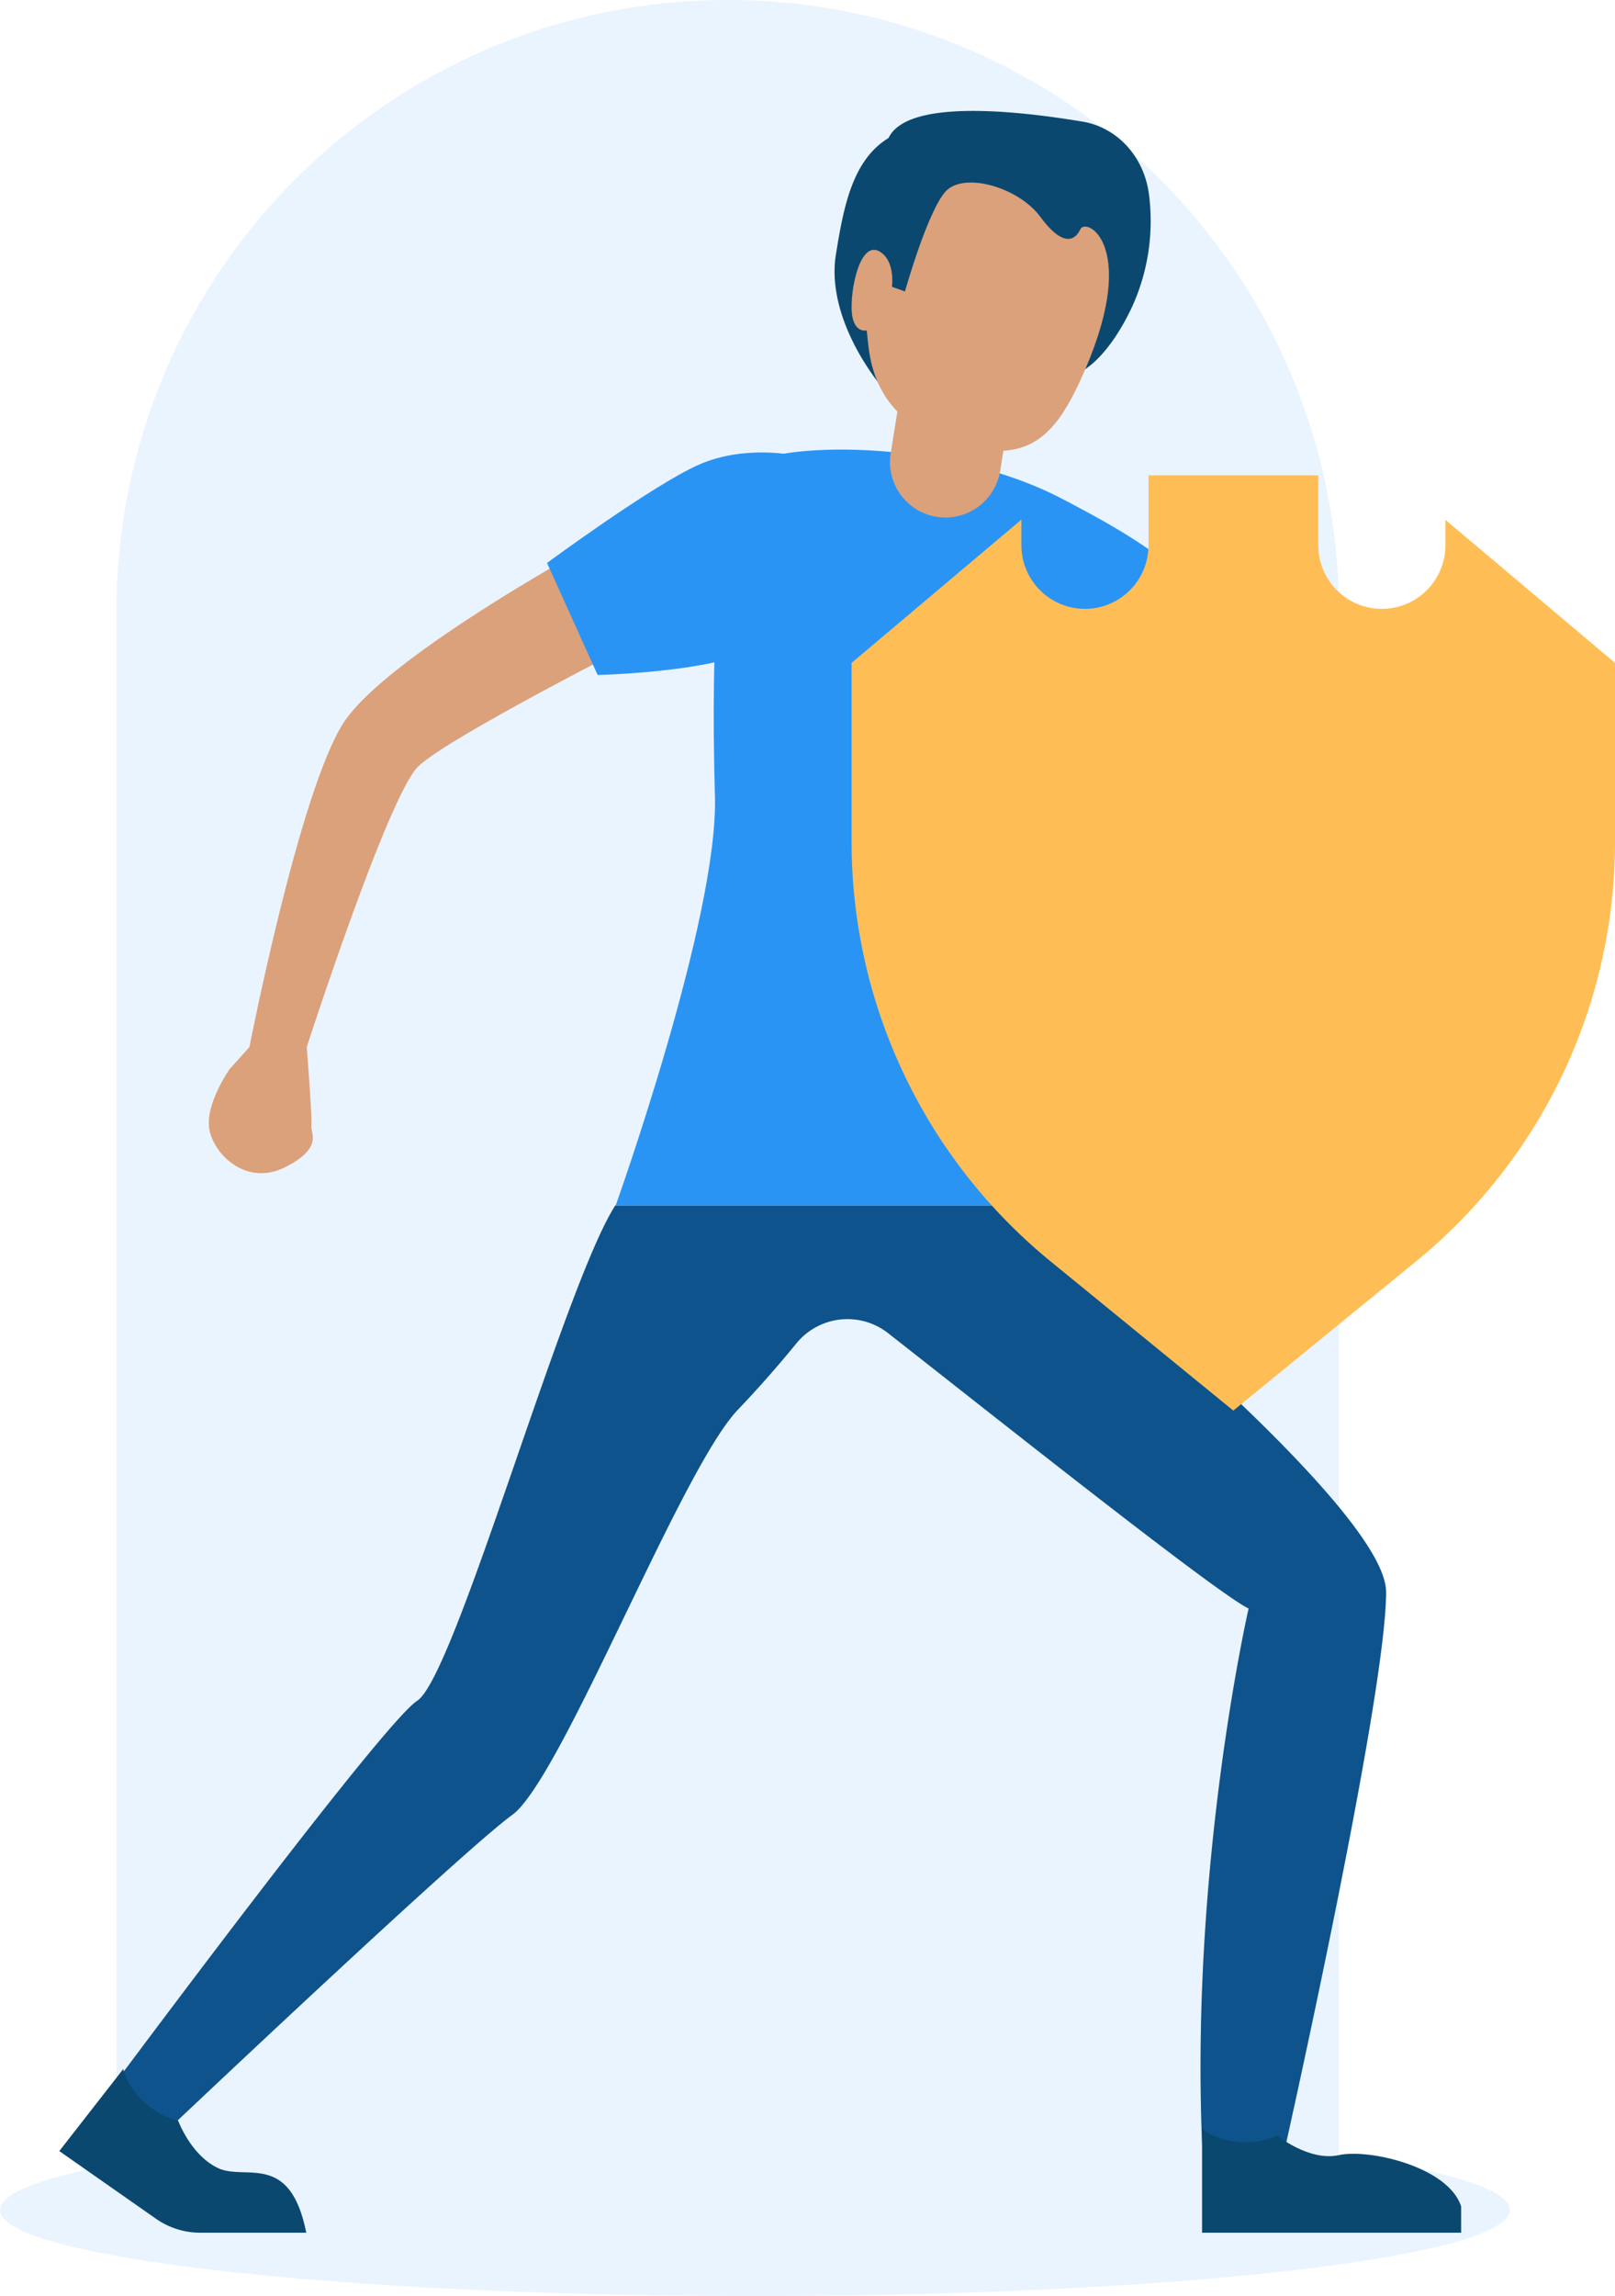<svg xmlns="http://www.w3.org/2000/svg" viewBox="0 0 759.9 1080">
  <title>defense</title>
  <g id="f37076c3-7db6-44f9-8a6f-88e60c5b6920" data-name="Layer 2">
    <g id="a1d93cc7-39af-4007-89d2-4a79cd0db65c" data-name="Defense">
      <g>
        <path d="M629.6,1013.7h.4V287.6C629.9,128.7,501.2,0,342.4,0h0C183.5,0,54.8,128.7,54.8,287.6v726.1H80.9c-50.5,7-80.9,16-80.9,25.8,0,22.4,159,40.5,355.2,40.5s355.2-18.2,355.2-40.5C710.4,1029.7,680.1,1020.7,629.6,1013.7Z" style="fill: #2a94f4;opacity: 0.1;isolation: isolate"/>
        <g>
          <path d="M476.5,567h-187c-24.4,38.1-75.3,221.5-93.2,233S30,1012.3,30,1012.3l53.7-15S218,870.3,241,853.7s79.3-162.4,106.1-190.5c10.7-11.2,20.2-22.2,27.7-31.4a31,31,0,0,1,43.1-4.7c49,38.4,154.8,122.5,169.6,129.5,0,0-28,122-21.7,255.8h38.4s48-213.6,48-263.5C652.3,706.7,476.5,567,476.5,567Z" style="fill: #0e538c"/>
          <path d="M600.8,1004.4s15.2,12.4,29.2,9.3,51.4,5.4,57.5,24.1v12.4H565.6v-48.9s6.1,5.4,17.4,6.2S600.8,1004.4,600.8,1004.4Z" style="fill: #0b4870"/>
          <path d="M83.8,997.4s5.9,16.3,18.8,22.4,33.8-8,41.5,30.4H94.3a36.25,36.25,0,0,1-21.1-6.7l-45.3-31.7L58,973.2s1.5,8,9.9,15.6S83.8,997.4,83.8,997.4Z" style="fill: #0b4870"/>
          <g>
            <g>
              <g>
                <path d="M286.9,251.5l15.7,48.9s-91.5,46.3-105.8,60.1-53.2,134.2-53.2,134.2l-26.3-1.9s23.4-120,44.2-152.6S286.9,251.5,286.9,251.5Z" style="fill: #dba17b"/>
                <path d="M108.1,502.8s-11.7,16.5-9.6,28.4,17.5,27,35.7,17.8,11.8-16.2,12.3-19.5-2.2-37.5-2.2-37.5l-27.1.7Z" style="fill: #dba17b"/>
              </g>
              <path d="M540.6,91.3h0c-2.3-17.6-14.9-31.4-31.3-34.1-32.3-5.4-82.6-10.5-91.2,7.7-17.1,10.4-21.2,32.6-24.8,54.9-6.2,38.7,36.1,83.7,46.2,81.4,29.1-6.8,56.9.6,69.7-26.6,9.2-5.6,17.3-17.2,23.4-30.1A97.44,97.44,0,0,0,540.6,91.3Z" style="fill: #0b4870"/>
              <path d="M500.1,234.8c12.3,6.5,55.2,28.4,57.8,42.1,1.6,8.4,16,28.9,17.1,40.7,1.9,21.7-45.1,27.4-51.2,51.5C509.6,425.5,476.7,567,476.7,567h-187S338,432,336.4,374.7c-2.1-74.6,1.4-141.4,14.5-154.8C362.4,207.9,444.1,205.4,500.1,234.8Z" style="fill: #2a94f4"/>
              <path d="M425.6,172.7l-6.5,40.5a26.11,26.11,0,0,0,21.6,29.9h0a26.11,26.11,0,0,0,29.9-21.6l6.5-40.5Z" style="fill: #dba17b"/>
              <path d="M508.2,179.2c-12.9,27.8-26.2,40.7-63.4,28s-35.7-44.1-37-51.8c0,0-6.9,1.8-7.1-10.4s5.1-34.2,14.8-25.5c5.6,5,4.2,15.4,4.2,15.4l6.1,2.2s10.5-37.3,19-46.9S479.2,88,489.5,102s16.2,11.5,18.8,5.9C511.1,101.7,537.3,116.1,508.2,179.2Z" style="fill: #dba17b"/>
            </g>
            <path d="M374.4,214.3s-23.7-5.3-45.4,4.2-71.6,46.3-71.6,46.3l23.8,52.7s69.6-1.5,82.4-18.1C376.2,282.8,401.8,221.6,374.4,214.3Z" style="fill: #2a94f4"/>
          </g>
          <path d="M480.5,244.5l-79.8,67.3V396a254.86,254.86,0,0,0,93.6,197.3l86,70.2,86-70.2A254.55,254.55,0,0,0,759.9,396V311.8l-79.8-67.3v12a29.92,29.92,0,0,1-29.9,29.9h0a29.92,29.92,0,0,1-29.9-29.9V223.6H540.4v32.9a29.92,29.92,0,0,1-29.9,29.9h0a29.92,29.92,0,0,1-29.9-29.9v-12Z" style="fill: #ffbe55"/>
        </g>
      </g>
    </g>
  </g>
</svg>

